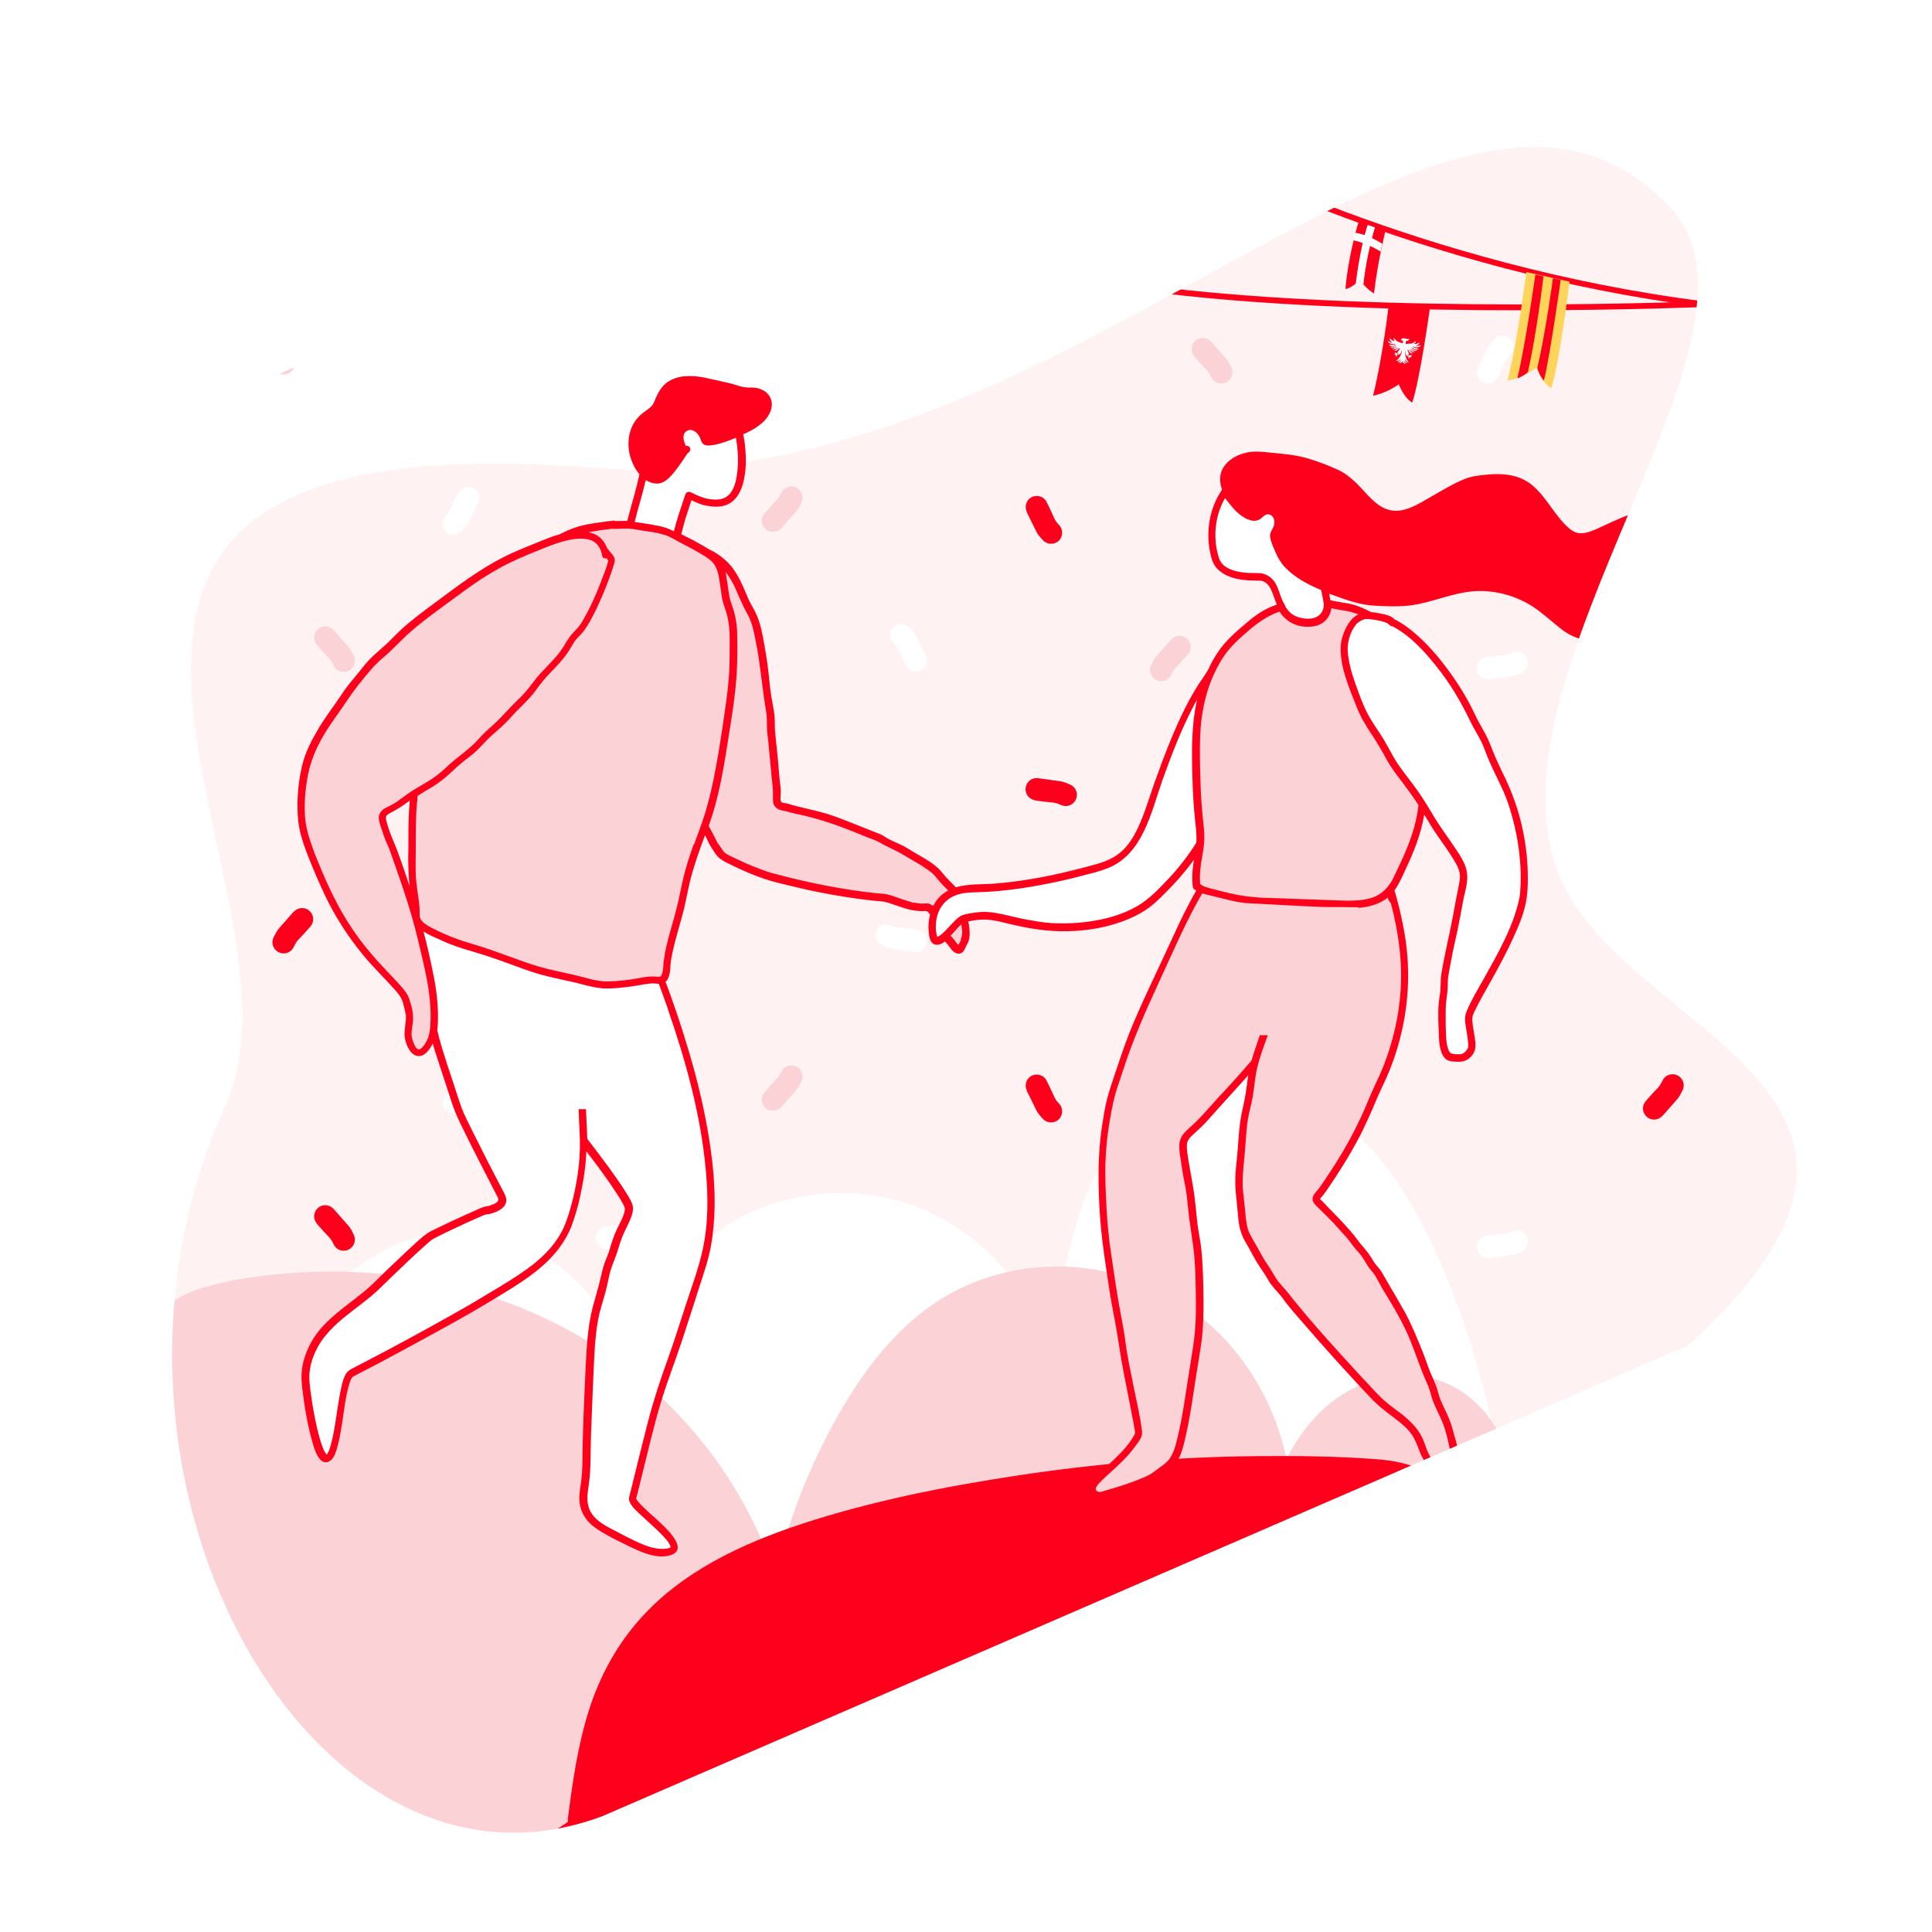 <?xml version="1.0" encoding="UTF-8"?>
<svg xmlns="http://www.w3.org/2000/svg" version="1.1" viewBox="0 0 1000 1000">
  <!-- Generator: Adobe Illustrator 29.5.1, SVG Export Plug-In . SVG Version: 2.1.0 Build 141)  -->
  <defs>
    <style>
      .st0 {
        fill: #fbd2d6;
      }

      .st1, .st2 {
        fill: #fe001b;
      }

      .st1, .st3, .st4, .st5 {
        fill-rule: evenodd;
      }

      .st3, .st6 {
        fill: #fff;
      }

      .st7 {
        stroke: #fbd2d6;
        stroke-miterlimit: 10;
        stroke-width: 1px;
      }

      .st7, .st8, .st5 {
        fill: #fbd2d6;
      }

      .st4 {
        fill: #ff7e32;
      }

      .st9 {
        opacity: .3;
      }

      .st10 {
        fill: #ffd45a;
      }
    </style>
  </defs>
  <g id="BG">
    <rect class="st6" width="1000" height="1000"/>
  </g>
  <g id="Calque_4">
    <g class="st9">
      <path class="st8" d="M311.9,940l562.1-243.7c145.3-132.6-33.8-160.6-67-243.7-41.5-104.1,117.9-278.9,58.5-344.2-113.8-125.1-310.5,153.3-557.4,133.8-354.3-28-139.4,215.9-191.3,329.8-86.5,189.8,43.8,424.7,195.1,368Z"/>
    </g>
  </g>
  <g id="Calque_6">
    <g>
      <path class="st5" d="M152,172.3c-8.4,9.7-8,8.4-10.4,13.3-1.4,2.9-.2,6.3,2.7,7.7,2.9,1.4,6.3.2,7.7-2.7,1.9-4,1.8-2.7,8.7-10.7,2.1-2.4,1.8-6-.6-8.1-2.4-2.1-6-1.8-8.1.6h0Z"/>
      <path class="st3" d="M77.3,106.3c5.8,11.5,4.7,10.6,8.4,14.6,2.1,2.3,5.8,2.5,8.1.4,2.3-2.1,2.5-5.8.4-8.1-3-3.3-1.9-2.7-6.6-12.1-1.4-2.8-4.9-3.9-7.7-2.5-2.8,1.4-3.9,4.9-2.5,7.7h0Z"/>
      <path class="st4" d="M242.3,104.4c-11.6,1.7-10.5.9-15,2.8"/>
      <path class="st3" d="M241.5,98.7c-12.7,1.9-11.6,1.1-16.5,3.3-2.9,1.3-4.2,4.7-3,7.6,1.3,2.9,4.7,4.2,7.6,3,4.1-1.8,3.1-.9,13.6-2.4,3.1-.5,5.3-3.4,4.9-6.5-.5-3.1-3.4-5.3-6.5-4.9h0Z"/>
      <path class="st5" d="M164,333.8c6.9,8,6.8,6.7,8.7,10.7,1.4,2.9,4.8,4.1,7.7,2.7,2.9-1.4,4.1-4.8,2.7-7.7-2.3-4.9-1.9-3.5-10.4-13.3-2.1-2.4-5.7-2.7-8.1-.6-2.4,2.1-2.7,5.7-.6,8.1h0Z"/>
      <path class="st3" d="M237.2,255.1c-4.8,9.4-3.7,8.8-6.6,12.1-2.1,2.3-2,6,.4,8.1,2.3,2.1,6,2,8.1-.4,3.7-4,2.6-3.1,8.4-14.6,1.4-2.8.3-6.3-2.5-7.7-2.8-1.4-6.3-.3-7.7,2.5h0Z"/>
      <path class="st4" d="M82.4,258.4c11.6,1.7,10.5.9,15,2.8"/>
      <path class="st3" d="M81.5,264.1c10.4,1.5,9.5.6,13.6,2.4,2.9,1.3,6.3,0,7.6-3,1.3-2.9,0-6.3-3-7.6-5-2.2-3.8-1.4-16.5-3.3-3.1-.5-6.1,1.7-6.5,4.9-.5,3.1,1.7,6.1,4.9,6.5h0Z"/>
      <path class="st5" d="M404.4,273.4c8.4-9.7,8-8.4,10.4-13.3,1.4-2.9.2-6.3-2.7-7.7-2.9-1.4-6.3-.2-7.7,2.7-1.9,4-1.8,2.7-8.7,10.7-2.1,2.4-1.8,6,.6,8.1,2.4,2.1,6,1.8,8.1-.6h0Z"/>
      <path class="st3" d="M479.2,339.4c-5.8-11.5-4.7-10.6-8.4-14.6-2.1-2.3-5.8-2.5-8.1-.4-2.3,2.1-2.5,5.8-.4,8.1,3,3.3,1.9,2.7,6.6,12.1,1.4,2.8,4.9,3.9,7.7,2.5,2.8-1.4,3.9-4.9,2.5-7.7h0Z"/>
      <path class="st1" d="M314.9,347c12.7-1.9,11.6-1.1,16.5-3.3,2.9-1.3,4.2-4.7,3-7.6-1.3-2.9-4.7-4.2-7.6-3-4.1,1.8-3.1.9-13.6,2.4-3.1.5-5.3,3.4-4.9,6.5.5,3.1,3.4,5.3,6.5,4.9h0Z"/>
      <path class="st4" d="M474.1,187.3c-11.6-1.7-10.5-.9-15-2.8"/>
      <path class="st3" d="M474.9,181.6c-10.4-1.5-9.5-.6-13.6-2.4-2.9-1.3-6.3,0-7.6,3-1.3,2.9,0,6.3,3,7.6,5,2.2,3.8,1.4,16.5,3.3,3.1.5,6.1-1.7,6.5-4.9.5-3.1-1.7-6.1-4.9-6.5h0Z"/>
      <path class="st5" d="M618.2,184.5c6.9,8,6.8,6.7,8.7,10.7,1.4,2.9,4.8,4.1,7.7,2.7,2.9-1.4,4.1-4.8,2.7-7.7-2.3-4.9-1.9-3.5-10.4-13.3-2.1-2.4-5.7-2.7-8.1-.6-2.4,2.1-2.7,5.7-.6,8.1h0Z"/>
      <path class="st1" d="M207.5,784c-4.8,9.4-3.7,8.8-6.6,12.1-2.1,2.3-2,6,.4,8.1,2.3,2.1,6,2,8.1-.4,3.7-4,2.6-3.1,8.4-14.6,1.4-2.8.3-6.3-2.5-7.7-2.8-1.4-6.3-.3-7.7,2.5h0Z"/>
      <path class="st4" d="M536.5,109.1c11.6,1.7,10.5.9,15,2.8"/>
      <path class="st3" d="M535.7,114.8c10.4,1.5,9.5.6,13.6,2.4,2.9,1.3,6.3,0,7.6-3,1.3-2.9,0-6.3-3-7.6-5-2.2-3.8-1.4-16.5-3.3-3.1-.5-6.1,1.7-6.5,4.9-.5,3.1,1.7,6.1,4.9,6.5h0Z"/>
      <path class="st5" d="M606.2,331c-8.4,9.7-8,8.4-10.4,13.3-1.4,2.9-.2,6.3,2.7,7.7,2.9,1.4,6.3.2,7.7-2.7,1.9-4,1.8-2.7,8.7-10.7,2.1-2.4,1.8-6-.6-8.1-2.4-2.1-6-1.8-8.1.6h0Z"/>
      <path class="st1" d="M531.4,265c5.8,11.5,4.7,10.6,8.4,14.6,2.1,2.3,5.8,2.5,8.1.4,2.3-2.1,2.5-5.8.4-8.1-3-3.3-1.9-2.7-6.6-12.1-1.4-2.8-4.9-3.9-7.7-2.5-2.8,1.4-3.9,4.9-2.5,7.7h0Z"/>
      <path class="st4" d="M696.5,263.1c-11.6,1.7-10.5.9-15,2.8"/>
      <path class="st3" d="M695.7,257.4c-12.7,1.9-11.6,1.1-16.5,3.3-2.9,1.3-4.2,4.7-3,7.6,1.3,2.9,4.7,4.2,7.6,3,4.1-1.8,3.1-.9,13.6-2.4,3.1-.5,5.3-3.4,4.9-6.5-.5-3.1-3.4-5.3-6.5-4.9h0Z"/>
      <path class="st3" d="M860.5,278.1c8.4-9.7,8-8.4,10.4-13.3,1.4-2.9.2-6.3-2.7-7.7-2.9-1.4-6.3-.2-7.7,2.7-1.9,4-1.8,2.7-8.7,10.7-2.1,2.4-1.8,6,.6,8.1,2.4,2.1,6,1.8,8.1-.6h0Z"/>
      <path class="st4" d="M770.2,346c11.6-1.7,10.5-.9,15-2.8"/>
      <path class="st3" d="M771,351.6c12.7-1.9,11.6-1.1,16.5-3.3,2.9-1.3,4.2-4.7,3-7.6-1.3-2.9-4.7-4.2-7.6-3-4.1,1.8-3.1.9-13.6,2.4-3.1.5-5.3,3.4-4.9,6.5.5,3.1,3.4,5.3,6.5,4.9h0Z"/>
      <path class="st1" d="M418.2,745.9c-6.9-8-6.8-6.7-8.7-10.7-1.4-2.9-4.8-4.1-7.7-2.7-2.9,1.4-4.1,4.8-2.7,7.7,2.3,4.9,1.9,3.5,10.4,13.3,2.1,2.4,5.7,2.7,8.1.6,2.4-2.1,2.7-5.7.6-8.1h0Z"/>
      <path class="st3" d="M775.3,195.3c4.8-9.4,3.7-8.8,6.6-12.1,2.1-2.3,2-6-.4-8.1-2.3-2.1-6-2-8.1.4-3.7,4-2.6,3.1-8.4,14.6-1.4,2.8-.3,6.3,2.5,7.7,2.8,1.4,6.3.3,7.7-2.5h0Z"/>
      <path class="st3" d="M931,186.3c-10.4-1.5-9.5-.6-13.6-2.4-2.9-1.3-6.3,0-7.6,3-1.3,2.9,0,6.3,3,7.6,5,2.2,3.8,1.4,16.5,3.3,3.1.5,6.1-1.7,6.5-4.9s-1.7-6.1-4.9-6.5h0Z"/>
      <path class="st1" d="M152,471.9c-8.4,9.7-8,8.4-10.4,13.3-1.4,2.9-.2,6.3,2.7,7.7,2.9,1.4,6.3.2,7.7-2.7,1.9-4,1.8-2.7,8.7-10.7,2.1-2.4,1.8-6-.6-8.1-2.4-2.1-6-1.8-8.1.6h0Z"/>
      <path class="st3" d="M77.3,405.9c5.8,11.5,4.7,10.6,8.4,14.6,2.1,2.3,5.8,2.5,8.1.4,2.3-2.1,2.5-5.8.4-8.1-3-3.3-1.9-2.7-6.6-12.1-1.4-2.8-4.9-3.9-7.7-2.5-2.8,1.4-3.9,4.9-2.5,7.7h0Z"/>
      <path class="st4" d="M242.3,404c-11.6,1.7-10.5.9-15,2.8"/>
      <path class="st3" d="M241.5,398.3c-12.7,1.9-11.6,1.1-16.5,3.3-2.9,1.3-4.2,4.7-3,7.6,1.3,2.9,4.7,4.2,7.6,3,4.1-1.8,3.1-.9,13.6-2.4,3.1-.5,5.3-3.4,4.9-6.5-.5-3.1-3.4-5.3-6.5-4.9h0Z"/>
      <path class="st1" d="M164,633.4c6.9,8,6.8,6.7,8.7,10.7,1.4,2.9,4.8,4.1,7.7,2.7,2.9-1.4,4.1-4.8,2.7-7.7-2.3-4.9-1.9-3.5-10.4-13.3-2.1-2.4-5.7-2.7-8.1-.6-2.4,2.1-2.7,5.7-.6,8.1h0Z"/>
      <path class="st3" d="M237.2,554.6c-4.8,9.4-3.7,8.8-6.6,12.1-2.1,2.3-2,6,.4,8.1,2.3,2.1,6,2,8.1-.4,3.7-4,2.6-3.1,8.4-14.6,1.4-2.8.3-6.3-2.5-7.7-2.8-1.4-6.3-.3-7.7,2.5h0Z"/>
      <path class="st4" d="M82.4,558c11.6,1.7,10.5.9,15,2.8"/>
      <path class="st3" d="M81.5,563.7c10.4,1.5,9.5.6,13.6,2.4,2.9,1.3,6.3,0,7.6-3,1.3-2.9,0-6.3-3-7.6-5-2.2-3.8-1.4-16.5-3.3-3.1-.5-6.1,1.7-6.5,4.9-.5,3.1,1.7,6.1,4.9,6.5h0Z"/>
      <path class="st5" d="M404.4,573c8.4-9.7,8-8.4,10.4-13.3,1.4-2.9.2-6.3-2.7-7.7-2.9-1.4-6.3-.2-7.7,2.7-1.9,4-1.8,2.7-8.7,10.7-2.1,2.4-1.8,6,.6,8.1,2.4,2.1,6,1.8,8.1-.6h0Z"/>
      <path class="st5" d="M503.8,724.6c8.4-9.7,8-8.4,10.4-13.3,1.4-2.9.2-6.3-2.7-7.7-2.9-1.4-6.3-.2-7.7,2.7-1.9,4-1.8,2.7-8.7,10.7-2.1,2.4-1.8,6,.6,8.1,2.4,2.1,6,1.8,8.1-.6h0Z"/>
      <path class="st3" d="M479.2,639c-5.8-11.5-4.7-10.6-8.4-14.6-2.1-2.3-5.8-2.5-8.1-.4-2.3,2.1-2.5,5.8-.4,8.1,3,3.3,1.9,2.7,6.6,12.1,1.4,2.8,4.9,3.9,7.7,2.5,2.8-1.4,3.9-4.9,2.5-7.7h0Z"/>
      <path class="st3" d="M448.5,831.7c-5.8-11.5-4.7-10.6-8.4-14.6-2.1-2.3-5.8-2.5-8.1-.4-2.3,2.1-2.5,5.8-.4,8.1,3,3.3,1.9,2.7,6.6,12.1,1.4,2.8,4.9,3.9,7.7,2.5s3.9-4.9,2.5-7.7h0Z"/>
      <path class="st4" d="M314.1,640.9c11.6-1.7,10.5-.9,15-2.8"/>
      <path class="st3" d="M314.9,646.5c12.7-1.9,11.6-1.1,16.5-3.3,2.9-1.3,4.2-4.7,3-7.6-1.3-2.9-4.7-4.2-7.6-3-4.1,1.8-3.1.9-13.6,2.4-3.1.5-5.3,3.4-4.9,6.5.5,3.1,3.4,5.3,6.5,4.9h0Z"/>
      <path class="st5" d="M392.5,411.5c-6.9-8-6.8-6.7-8.7-10.7-1.4-2.9-4.8-4.1-7.7-2.7-2.9,1.4-4.1,4.8-2.7,7.7,2.3,4.9,1.9,3.5,10.4,13.3,2.1,2.4,5.7,2.7,8.1.6,2.4-2.1,2.7-5.7.6-8.1h0Z"/>
      <path class="st1" d="M319.2,490.2c4.8-9.4,3.7-8.8,6.6-12.1,2.1-2.3,2-6-.4-8.1-2.3-2.1-6-2-8.1.4-3.7,4-2.6,3.1-8.4,14.6-1.4,2.8-.3,6.3,2.5,7.7,2.8,1.4,6.3.3,7.7-2.5h0Z"/>
      <path class="st4" d="M474.1,486.9c-11.6-1.7-10.5-.9-15-2.8"/>
      <path class="st3" d="M474.9,481.2c-10.4-1.5-9.5-.6-13.6-2.4-2.9-1.3-6.3,0-7.6,3-1.3,2.9,0,6.3,3,7.6,5,2.2,3.8,1.4,16.5,3.3,3.1.5,6.1-1.7,6.5-4.9.5-3.1-1.7-6.1-4.9-6.5h0Z"/>
      <path class="st3" d="M618.2,484.1c6.9,8,6.8,6.7,8.7,10.7,1.4,2.9,4.8,4.1,7.7,2.7,2.9-1.4,4.1-4.8,2.7-7.7-2.3-4.9-1.9-3.5-10.4-13.3-2.1-2.4-5.7-2.7-8.1-.6-2.4,2.1-2.7,5.7-.6,8.1h0Z"/>
      <path class="st1" d="M691.4,405.3c-4.8,9.4-3.7,8.8-6.6,12.1-2.1,2.3-2,6,.4,8.1,2.3,2.1,6,2,8.1-.4,3.7-4,2.6-3.1,8.4-14.6,1.4-2.8.3-6.3-2.5-7.7-2.8-1.4-6.3-.3-7.7,2.5h0Z"/>
      <path class="st4" d="M536.5,408.7c11.6,1.7,10.5.9,15,2.8"/>
      <path class="st1" d="M535.7,414.3c10.4,1.5,9.5.6,13.6,2.4,2.9,1.3,6.3,0,7.6-3,1.3-2.9,0-6.3-3-7.6-5-2.2-3.8-1.4-16.5-3.3-3.1-.5-6.1,1.7-6.5,4.9-.5,3.1,1.7,6.1,4.9,6.5h0Z"/>
      <path class="st5" d="M606.2,630.5c-8.4,9.7-8,8.4-10.4,13.3-1.4,2.9-.2,6.3,2.7,7.7,2.9,1.4,6.3.2,7.7-2.7,1.9-4,1.8-2.7,8.7-10.7,2.1-2.4,1.8-6-.6-8.1-2.4-2.1-6-1.8-8.1.6h0Z"/>
      <path class="st1" d="M531.4,564.5c5.8,11.5,4.7,10.6,8.4,14.6,2.1,2.3,5.8,2.5,8.1.4,2.3-2.1,2.5-5.8.4-8.1-3-3.3-1.9-2.7-6.6-12.1-1.4-2.8-4.9-3.9-7.7-2.5-2.8,1.4-3.9,4.9-2.5,7.7h0Z"/>
      <path class="st4" d="M696.5,562.6c-11.6,1.7-10.5.9-15,2.8"/>
      <path class="st3" d="M695.7,557c-12.7,1.9-11.6,1.1-16.5,3.3-2.9,1.3-4.2,4.7-3,7.6,1.3,2.9,4.7,4.2,7.6,3,4.1-1.8,3.1-.9,13.6-2.4,3.1-.5,5.3-3.4,4.9-6.5-.5-3.1-3.4-5.3-6.5-4.9h0Z"/>
      <path class="st1" d="M860.5,577.6c8.4-9.7,8-8.4,10.4-13.3,1.4-2.9.2-6.3-2.7-7.7-2.9-1.4-6.3-.2-7.7,2.7-1.9,4-1.8,2.7-8.7,10.7-2.1,2.4-1.8,6,.6,8.1,2.4,2.1,6,1.8,8.1-.6h0Z"/>
      <path class="st3" d="M771,651.2c12.7-1.9,11.6-1.1,16.5-3.3,2.9-1.3,4.2-4.7,3-7.6-1.3-2.9-4.7-4.2-7.6-3-4.1,1.8-3.1.9-13.6,2.4-3.1.5-5.3,3.4-4.9,6.5.5,3.1,3.4,5.3,6.5,4.9h0Z"/>
      <path class="st3" d="M848.5,416.1c-6.9-8-6.8-6.7-8.7-10.7-1.4-2.9-4.8-4.1-7.7-2.7-2.9,1.4-4.1,4.8-2.7,7.7,2.3,4.9,1.9,3.5,10.4,13.3,2.1,2.4,5.7,2.7,8.1.6,2.4-2.1,2.7-5.7.6-8.1h0Z"/>
      <path class="st5" d="M775.3,494.9c4.8-9.4,3.7-8.8,6.6-12.1,2.1-2.3,2-6-.4-8.1-2.3-2.1-6-2-8.1.4-3.7,4-2.6,3.1-8.4,14.6-1.4,2.8-.3,6.3,2.5,7.7,2.8,1.4,6.3.3,7.7-2.5h0Z"/>
      <path class="st3" d="M931,485.9c-10.4-1.5-9.5-.6-13.6-2.4-2.9-1.3-6.3,0-7.6,3-1.3,2.9,0,6.3,3,7.6,5,2.2,3.8,1.4,16.5,3.3,3.1.5,6.1-1.7,6.5-4.9.5-3.1-1.7-6.1-4.9-6.5h0Z"/>
    </g>
    <g>
      <g>
        <path class="st2" d="M881.9,158.9c-148.1-18.5-260.6-78.5-261.8-79.1l1.4-2.6c1.1.6,113.2,60.3,260.7,78.8l-.4,3Z"/>
        <g>
          <path class="st2" d="M730.9,208.3c-4.2-2.3-6.9-9.4-6.9-9.4,0,0-6,4.5-13.3,5.9,5.2-21.2,8-46.3,8-46.3l21.4,1.1s-5.1,36.7-9.1,48.7Z"/>
          <path class="st6" d="M725.4,176.1c-.1,0-.2,0-.3.1,0-.6.5-1,1-1.1.7-.1,1.3.2,2,.3s1,.1,1.4,0c-.2.6-.7,1-1.3,1.1s-.5,0-.5,0c0,.5-.2,1.1,0,1.6.4,0,.8-.1,1.2-.2.4,0,.8,0,1.2,0,1-.1,2-.8,2.8-1.4,0,.5-.3,1-.7,1.2s-.3.2-.4.3c.7.1,1.5,0,2.1-.3l.9-.5c-.1.7-.6,1.2-1.3,1.5l-.8.2c.9.4,1.9,0,2.8-.3-.8,1.7-3.1,1.2-4.5.6.8.9,2.2,1.2,3.4,1.2-1,1-2.4.4-3.3-.3l-.5-.4c.4,1.1,1.7,1.6,2.8,1.7,0,0,0,0,.1,0h0c-.2,0-.3.2-.4.2-1.1.3-2.2-.4-2.9-1.3,0,0,0,.2,0,.2.4.7,1.1,1.3,1.9,1.6.2,0,.3,0,.4,0s0,0,0,0c-1.3.5-2.3-.5-3-1.4.1,1,1,1.6,1.8,2.2-1.3.2-2.1-.8-2.4-1.9-.1.2-.3.3-.5.3.5.7.9,1.6.9,2.4h-.6c0,0,0,.2,0,.2.3.2.7.2,1.1,0s.4-.3.7-.1.2.5.2.7,0,0,0,0c0-.2-.1-.3-.3-.3.1.3.1.7-.2.9,0-.3-.2-.5-.5-.5v.5c0,0-.1.2-.2.2-.2.2-.4.2-.7.2,0-.1.2-.2.2-.3.3-.4-.1-1-.6-.9-.1,0-.2.1-.3,0s0-.3,0-.4.2-.2,0-.3,0,0,0,0c0,.1-.2.3-.2.4s0,0,0,0c0,0-.2-.4-.2-.5-.2-.6-.1-1.3,0-1.9,0,0,0,0,0,0,0,0-.3.6-.3.6-.1.3,0,2,.2,2.4.2,1.2,1,2.2,1.7,3.1-1-.3-1.7-1-2.1-1.9,0,.4,0,.8.3,1.1.2.4.6.8.9,1.1h-.5c-.4-.1-.9-.8-1.1-1.1,0-.2-.1-.4-.2-.5,0,.6.2,1.1.5,1.6l.3.5c-.7-.2-1.2-.6-1.4-1.3s0-.4,0-.4c0,0,0,0,0,0-.3.8-.9,1.2-1.8,1.2l.4-.4c.4-.4.7-.8.8-1.4-.1.1-.2.3-.3.5-.2.3-.9.8-1.3.8h-.5c.7-.5,1.5-1.1,1.7-2l-.5.6c-.5.5-1.2.8-2,.7,1.1-.8,2-1.7,2.5-3s.4-1,.5-1.4,0-.4,0-.8,0-.3-.1-.4c0,.8-.3,1.7-.9,2.3,0-.2,0-.3-.2-.5s0,0,0,0h-.1c0,.3,0,.5,0,.7-.2,0-.2-.1-.4-.2-.5-.1-1,.3-.8.8s.1.2.1.3c-.3,0-.5-.1-.6-.4s0-.2,0-.2v-.5c-.2,0-.5,0-.5.4-.2-.2-.2-.5,0-.7s0-.1.1-.2c-.2,0-.3,0-.3.2,0,0,0,0,0,0,0-.3.2-.8.6-.7s.3.2.4.3c.3.2.7.3,1,.3v-.3s-.6,0-.6,0c.2-.6.6-1.2,1-1.7l.5-.5c-.2-.1-.4-.2-.4-.5-.1.1-.2.3-.3.4-.6.8-1.5,1.3-2.5.9,0,0,0,0,0,0,.2,0,.4-.1.7-.2.6-.3,1.3-.7,1.5-1.4-.9.8-2.1,1.5-3.3.7,0,0,0,0,0,0,.1,0,.3,0,.4,0,.9,0,1.7-.6,2.3-1.3l-.9.5c-.8.4-2,.4-2.6-.3.9.2,2.2.1,2.9-.6,0,0,.3-.3.3-.3-.2,0-.4.2-.6.3-1.1.4-2.6.7-3.3-.5,1.2.3,2.5.4,3.6-.3-1.5.2-3.8.2-4.2-1.7.7.6,1.6,1.1,2.6,1l-.7-.4c-.6-.4-1-1.1-.9-1.8l.7.6c.6.5,1.4.8,2.1.9-.1-.2-.3-.3-.5-.5-.2-.3-.4-.8-.3-1.2.7.7,1.5,1.6,2.4,2s.8.2,1.2.4.7.3,1.1.4c.1-.3.2-.6.3-.9-.2,0-.5-.1-.7-.2s0,0,0,0c.3,0,.7,0,.8-.4-.2,0-.3,0-.5,0Z"/>
        </g>
        <path class="st2" d="M787.3,160.6c-55.6,0-126.2-1.7-184.7-8.7l.4-3c115.2,13.7,277.4,7.1,279.1,7v3c-.7,0-40.6,1.7-94.7,1.7Z"/>
        <g>
          <path class="st10" d="M802.9,200.9c-4.7-2.6-7.7-10.5-7.7-10.5,0,0-6.7,5.1-14.9,6.6,5.8-23.7,9.7-56.2,9.7-56.2l22.4,5s-5.1,41.8-9.5,55.2Z"/>
          <path class="st2" d="M803.8,144s-3.6,27.3-8.1,46.5c0,0,1.3,4.3,3.4,6.5,3-11.5,8.7-52.1,8.7-52.1l-4.1-.9Z"/>
          <path class="st2" d="M790.8,192.6c4.5-19.2,8.1-49.6,8.1-49.6l-4.2-.9s-4.8,34.6-9.3,53.8c0,0,4-1.7,5.4-3.3Z"/>
        </g>
      </g>
      <g>
        <path class="st2" d="M696.4,149.6c3.3-.5,7.5-4.7,7.5-4.7,0,0,2.9,4.4,7.3,7,1.6-15,5.9-32.5,5.9-32.5l-13.9-4.6s-5.5,18-6.8,34.9Z"/>
        <path class="st6" d="M711.7,117.6s-4.5,14.4-6,29.7c0,0-1.5-1.7-1.8-2.3,0,0-1.1,1.3-2.2,2.1,0,0,1.9-17.5,6.2-30.7l3.8,1.3Z"/>
        <path class="st6" d="M714.7,130.3s-6.3-4.2-14.4-6l1-3.8s5.8.3,14.2,5.7l-.9,4.1Z"/>
      </g>
    </g>
    <path class="st3" d="M79.2,947.9c-12.8-5.5-25.3-11.5-37.5-18-10.4-5.5-20.6-11.7-29.9-18.9-5.1-3.9-12.5-173,0-180.8s30.3-14.1,46.9-14.3c29.4-.4,58.7,14.1,75.7,38.2,2.6-18.5,7.1-36.7,15.1-53.6,9.8-20.9,25.2-39.6,45.4-51.2,10-5.7,20.7-9.8,32.1-11.4,11.8-1.6,23.7-.3,35,3.2,22.5,7,42,23.8,53.6,44.1,5.2,9.1,9.1,18.8,11.9,28.8,3.5-14,7.6-28,14.1-40.8,11.5-22.9,30.5-40.2,54.7-48.9,22.7-8.2,47.6-8.9,70.8-2.1,23.7,7,44.2,22.7,58.9,42.3,7.4,9.8,13.4,20.7,17.9,32.2,1.7-11.7,3.8-23.3,6.2-34.9,4.4-20.9,9.9-42.3,20.7-60.9,10.9-18.7,26.8-33.8,48.2-39.2,21.6-5.5,45.2-.3,64.2,11,19.9,11.8,35.1,29.9,46.7,49.7,11.7,20.1,20.8,41.7,28.3,63.7,15.1,44.4,23,91.3,23.4,138.3.3,41.8-5.2,83.4-16.6,123.5H79.2Z"/>
    <path class="st5" d="M787.6,972.5H11.8c.4-11.7,1.7-23.4,3-35,1.6-14.3,3.5-28.7,5.7-42.9,8.8-57,22.5-113.2,40.8-167.9,4.1-12.4,7.7-25.6,14.3-36.9,3.3-5.8,7.4-11.1,12.7-15.2,5-3.8,10.9-6.3,16.8-8.1,12.3-3.7,25.3-5.6,38.1-6.9,13.1-1.3,26.3-1.7,39.5-1.2,51,2,101.9,18.8,142.4,50.2,35.1,27.2,62.6,65,76.1,107.4,5.3-22.8,13.2-45.1,23.5-66.1,13.8-28.2,31.9-56.6,58.1-74.7,24-16.6,54.2-22.7,83-18.2,28.7,4.5,54.6,19.4,73.1,41.8,13.3,16.1,22.7,35.8,27,56.4,8.1-16,19.9-29.9,36.8-37.7,12-5.6,26.1-7.6,39-4,12.2,3.4,22.4,11,29.7,21.2,15.1,21.1,18.4,48.5,21.2,73.6,3.5,31.9,4.3,64,2.6,96-1.2,22.9-3.8,45.7-7.6,68.2Z"/>
    <path class="st1" d="M286.8,947.8l7.1-4.8c0-.5,0-1,0-1.5,2.4-18.8,5.1-37.8,10.8-55.9,5.5-17.4,14.1-33.5,26.2-47.2,21.9-24.9,53.1-39.4,84-49.6,36.2-11.9,74.3-19.4,111.9-25.1,40.8-6.2,82.1-9.6,123.4-10,20.3-.2,40.8,0,61.1,1.5,9.8.7,20.1,2.3,28.3,8.1,6.4,4.6,11.3,11.1,14.2,18.4,6.3,16.1,5.5,33.8,4.4,50.8-1.4,21.1-4.4,42-7.5,62.9-2.7,17.9-4.5,36.8-13.4,53-8.7,15.7-24.4,24.3-41.4,28-8.4,1.8-17,2.6-25.6,3.2-10.5.8-21,1.3-31.6,1.7-21,.8-42.1.8-63.2.4-42.4-.8-84.7-3.6-127-6.8-42.4-3.2-84.8-6.7-127.2-10-10.4-.8-20.9-1.7-31.3-2.5-3.4-.3-6.4-2.6-7.2-6-.8-3.6,1.1-6.6,4-8.5Z"/>
  </g>
  <g id="perso">
    <path class="st8" d="M609.4,585.2c1.2-.4,2.4-.7,3.6-.8.2,0,.5,0,.7.1.2.2.3.5.3.7,0,.7.1,1.5-.2,2.1-.2.4-.5.6-.8.9-.5.4-1.1.8-1.6,1.2-.5.4-1.1.7-1.7.9-.9.2-1.9,0-2.5-.7-1.2-1.5.9-4,2.3-4.5Z"/>
    <path class="st0" d="M619.3,370.4c-.5,3.8-.8,7.7.8,11.2.5,1.2,1.6,2.5,2.9,2.2.8-.2,1.4-.9,1.9-1.6,2.8-4.3,5-8.9,6.6-13.8,1.3-4.2,2.1-8.6,3.8-12.7,1.3-3,3.1-5.7,4.5-8.7s2.4-6.2,2-9.4c-1.5,0-3,.3-4.2,1.2-1.5,1-2.5,2.6-3.8,3.8-2.1,1.8-5.6,3-6.3,6-.3-3.2-1.8.2-2.3,1.4-.9,2.2-1.8,4.4-2.5,6.7-1.5,4.5-2.6,9.2-3.3,13.9Z"/>
    <path class="st7" d="M626.7,449.7c0-.3,0-.7.3-.9.2-.1.4-.2.6-.2,1.6-.3,3.5-.3,4.8.8,1.1.9,1.5,2.3,1.8,3.7.4,1.5.7,3.3-.2,4.5-.5.7-1.3,1.1-2.1,1.3-1.2.2-2.5-.1-3.4-.9-2-1.7-1.9-5.8-1.8-8.2Z"/>
    <path class="st0" d="M649.2,503.3c4.7-2.4,10.2-3.4,15.3-1.9,6.1,1.9,10.6,7.1,14.2,12.3.8,1.2,1.6,2.4,2,3.8.4,1.7.1,3.4-.4,5.1-1.7,5.7-5.8,10.7-11.1,13.5-1,.5-2.2,1-3.3.7-1.6-.4-2.5-2.1-3.3-3.5-1.4-2.3-3.4-4.4-5.7-5.9-1.4-.9-2.9-1.7-4.6-1.8-2.4-.2-4.6.9-6.9,1.7s-4.8,1.4-6.9.4c-3.2-1.6-6.5-8.4-4.9-11.8s2.4-1.8,3.7-2.7c1.9-1.3,3.3-3.5,5.1-5.1s4.4-3.6,6.9-5Z"/>
    <path class="st8" d="M657,640.8c0-.6,0-1.3.4-1.8.3-.3.7-.5,1.1-.6,1.4-.3,3,.2,4,1.3s1.6,2.5,1.6,4c0,.4,0,.8-.2,1.2-.2.5-.6.9-1,1.2-1.2.8-2.7,1-4.1,1.2-2.8.4-1.8-4.8-1.8-6.5Z"/>
    <path class="st8" d="M596.3,573.2c.9-1.3,2.6-1.7,4.2-1.9.5,0,1-.1,1.4.1.6.3.8,1,.9,1.7,1.6,7.4,1.3,15,.9,22.5,0,.9-.1,2-.8,2.6-.5.5-1.2.6-1.9.7-2.8.5-5.4.4-6.7-2.5s-1.2-5.4-.4-7.9,1.4-3.7,1.5-6-.8-7,.8-9.3Z"/>
    <path class="st8" d="M177.8,455.2c-.9-2.5-1.8-5.1-2.6-7.7-.1-.4-.3-.9-.2-1.3.1-.5.6-.9,1-1.2,2.1-1.4,4.6-2.1,7.2-2.1.8,0,1.6,0,2.3.4,1.3.6,2,2.1,2.3,3.5.5,2,.4,4,.4,6,0,2.2,0,4.4-.1,6.6,0,.7,0,1.5-.6,1.9-.3.3-.7.4-1,.5-2.2.7-4.1.9-5.6-1s-2.4-3.5-3.1-5.6Z"/>
    <path class="st8" d="M180.9,424.5c0-1.1.1-2.4,1-3.1.7-.6,1.6-.7,2.5-.7,1.2,0,2.3,0,3.4.6s2,1.4,2.3,2.5c.2.7.1,1.4,0,2.1-.6,2.6-2.7,4.7-5.2,5.4s-2.1.1-2.8-1.6-1-3.4-1.1-5.1Z"/>
    <path class="st8" d="M173.6,380.5c1.7-1.2,3.8-1.6,5.9-1.4.9,0,1.8.3,2.5.8.9.7,1.2,1.9,1.4,3,.4,3.1-.3,6.3-2.1,8.8s-4.5,4.4-7.5,5c-.9.2-2,.3-2.8-.1-1.8-.8-2.1-3.4-1.3-5.2s2.3-3.2,3.5-4.8c-1.3-.9-2-1.1-1.7-2.8s1.1-2.6,2.2-3.4Z"/>
    <path class="st8" d="M200.4,350.1c3.5-2.8,8.1-4.3,12.6-4.1.2,0,.4,0,.5.1.2.1.2.4.2.6,0,1.6-1,3-2.2,4-1.5,1.4-3.2,2.6-4.9,3.9-2.6,1.9-5.3,3.8-8.2,5.1-1,.4-2.3.8-3.1,0-1.9-1.8,1.3-3.2,2-4.3s.3-1.7.7-2.5c.5-1.1,1.4-2,2.4-2.8Z"/>
    <path class="st6" d="M333.6,244l-7.5,27.6s10.1,1.8,11.7,2,11.5,5,12.4,3.6,6.9-20.6,6.9-20.6l8.2,3.3h10c0-.1,6.7-7.1,6.7-7.1l2.4-15.8-2.9-16.5-27.9-11.5-15.3,18.8-4.8,16.2Z"/>
    <path class="st6" d="M217.2,479l15.5,8.5,18.5,5.4,37.5,12.6,23.8,4.7,24.5-3.5,5.7,1.4,15,48,9.8,47.5v27.5l-4.8,27.6-15.7,46.3-19.3,69.6,1.9,5.2,14.8,13.6,4.5,6.6-.5,2.1-5,1.6-9.7-.9-19-9.2-9.7-7.9-3.5-7.9,2.6-15.7,3.1-75.3s5.5-26.6,6-27.5,12.8-32.8,12.8-33.3-11.6-18.8-11.6-18.8l-12.3-14.8-1.6,19.2-6,22.1-7.9,13.6-9.5,9.7-52.7,31.8-42,22.1-3.5,4.5-3.8,22.6-2.1,11.6-4.4,6.4-4.2-5.7s-7.1-31.4-7.1-32.8,2.5-16.6,2.5-16.6l10.8-14.8,51.5-45.6,28.3-13.3,7.6-3.1,1.4-3.5-22.6-46.4-13.1-39.9,1-12.4-2.2-16.1-5.5-26.4Z"/>
    <path class="st8" d="M214.1,410.9l-1,50.6,4.1,17.4,15.5,8.5,55.9,18,23.8,4.7,24.5-3.5s3.8,1.3,5.7,1.4c1.9,0,2.1-5.5,2.1-5.5l11.6-50.2,11.2-34.9,11.1-58.7v-38.5l-3.5-13.1-2.6-16.7-24-13.5s-10.2-2.8-10.7-3.2-11.7-2-11.7-2c0,0-14.7.7-15.4.7s-14.4,3.6-14.4,3.6l11.7,2,8.4,9.9-.9,9-3.8,11.7-11.1,19.6-19.8,24.3-17.1,18.4-27.7,23.7-7.8,9.5-14.1,6.9Z"/>
    <path class="st8" d="M274.1,284.4l22.3-8.5,11.7,2,8.4,9.9-.9,9-3.8,11.7-11.1,19.6-19.8,24.3-17.1,18.4-27.7,23.7-7.8,9.5-14.1,6.9-15.7,10.8,1.3,9.4,13.4,30.4,7.1,31.6,4.8,28.4-1,12.4-3.2,8.2-3.5,2.6-4.7-3.3s-1.3-7.1-1-8.3c.2-1.2-1.3-17.5-1.3-17.5l-10.4-10.9-21.4-25.7-20.8-45.1-2.3-17.6,4.8-26,27.5-42.7,36.7-33.2,26.8-18.3,23-11.6Z"/>
    <path class="st8" d="M389.3,318l-11.6-22.7-5.1-5.1,2.6,16.7,3.5,13.1v38.5l-11.1,58.7-3.4,10.7,8.6,13.8,21.2,10.4,35.7,8.8s28.5,3.2,29.2,3.4,15.8,4.9,15.8,4.9l6.3.7,11.1,17.3,4.9,4.6,3.1-7-1.9-17-7.5-10.4-12.5-11.1-24.1-12.9-30.2-10.6-23.3-7.6v-19.3c-.1,0-5.2-41.8-5.2-41.8l-3.7-27.5-2.6-8.7Z"/>
    <path class="st6" d="M634.1,255.3l-5.7,9.3-1.6,12.8s1.3,12.3,2.3,12.9,5.3,5.9,5.8,5.9,10.5,2.2,10.5,2.2l9.5.9s4.7,5.7,5.4,6,3.6,10.2,3.6,10.2c0,0,6.2,5.7,6.7,5.7s7.6,1,8.3.9,6.3-2.6,6.3-2.6l2.3-5.9s-1.8-9.8-2.3-10.5-16.2-8.8-16.2-8.8l-8.8-15.2,2.8-12.8-7.9-4.5-6.4,4.7s-8.1-5-8.6-5.4-3.6-5.9-3.6-5.9h-2.4Z"/>
    <path class="st6" d="M490.7,462.7l-5.7,6.1-3.1,8.7s2,9.4,2.3,9.3,7.4-5,7.4-5l8-6.8,14-1,13,3.2,19.1,2.7,15.7-.5,14.8-3.6,14.6-5.7,15-12.9,15.7-20.2-2.6-33.3.2-30.6,2.4-17-7.5,11.2-8.6,21.9-8.1,22.3-9.3,21.7-7.3,10.2-9.8,5.3-42,8.9-29.4,2.8-8.9,2.5Z"/>
    <path class="st6" d="M706.8,318.1l12.4,2.4,16.1,12.4,19.6,24.2,14.7,28.3,13.8,31.8,5.8,29.9v15.7l-3.7,14.3-25.3,49.3,2.3,16.1-4.9,5.8-8.2-1.6s-2.6-8.1-2.6-8.2.8-18.9.8-18.9l1.4-20.6,5.8-22.6,4.1-25.5-4.1-6.7-14.7-22-29.9-47.1-12.4-25-1.3-20.3,5.8-9.8,4.4-1.6Z"/>
    <path class="st8" d="M622.3,461l21.8,5.2,59.3,2,16.7-5.5,4,11.3,3.5,31.2-4.3,31.9-22.3,53.1-19.1,29.6,7,9.1,24.9,29.1,17,31,11.5,29.9,7.7,19.6,5.5,24.9-1,13.4-4.3-.9-10.4-17.5s-8.2-18-8.3-18.3-15.2-12.2-15.2-12.2l-40.4-44.7-18-20.8-13.9-24.3-2.5-30.2,2.8-28.7,3.6-25.1-4.5,2.6-29.4,31.5-1.8,5.5,8.4,57.7.5,37.5-10.2,61.6-5.4,7.9-12.7,8.4-23.6,7.8-3.9-3.2,3.2-5.5,17.2-15.1,4.4-6.6-1.3-14.4-12.4-65.4-5.8-45.8.6-25.2,5.3-30,16.9-43.3,29-59.2Z"/>
    <path class="st8" d="M623.9,353.5c.9-.9,7.6-14.7,7.6-14.7l14.7-15,14.8-8.4,2.4,1.3,4.5,4.5,5.2,2,8.4-.2,4.8-3.2,2.5-6.3,15.9,3.7-4.3,3.5-4.9,6.8v11s1.2,13.3,1.2,13.3l9.1,21.9,10,14,19.5,29.9-2.1,9.8-10.9,28.8-5.9,6.8-12.9,4.5-59.3-2.4-24.6-6.3v-13.9l3.3-6.6-.7-7.6-2-27.2.5-30.5,2.9-19.2Z"/>
    <path class="st2" d="M858.4,265.8c-4.5-2.9-10.9-.8-15.5.8-5.6,2-10.9,4.7-16.3,7.1-2.7,1.2-5.6,2.4-8.6,2.3-2.3,0-4.3-1.2-5.9-2.6-7.5-6.5-11.6-16.2-19.2-22.4-8.4-6.8-19.2-6.1-29.3-4.6-3.8.6-7.3,2.2-10.7,3.9-4.1,2.1-8,4.4-12,6.7-6.3,3.6-14.1,8.9-21.7,7-7.2-1.8-11.9-8.8-16.9-13.7-2.9-2.8-6-5.4-9.7-7.1-5.2-2.4-10.8-4.5-16.3-6.1-6-1.7-12.3-2.2-18.5-2.8-4-.4-7.9-.9-11.8-.2-6,1.1-12.5,4.8-14.1,11-.7,2.8-.3,5.7.6,8.4-6.4,9.4-8.5,21.4-6.1,32.6.6,3,1.4,5.9,3.6,8.2,2,2.1,4.6,3.6,7.3,4.5,2.9,1,5.9,1.4,9,1.6,1.4,0,2.7.1,4.1.1,1.4,0,2.6,0,3.9.6,2.4,1.2,3.6,3.9,4.5,6.3.7,1.8,1.3,3.7,2.1,5.5-3.1,1.1-6.1,2.5-8.9,4.3-3.3,2.1-6.4,4.8-9.4,7.4-3.2,2.7-6.2,5.5-8.9,8.6-3.5,4.1-6.3,8.9-8.6,13.9-.8,1.1-1.5,2.3-2.3,3.5-7.1,10.1-12.3,21.4-17,32.8-2.9,7.1-5.6,14.3-8.2,21.6-2.4,6.8-4.4,13.7-7.2,20.3-3,7.1-6.7,13.9-13.4,18-3.1,1.9-5.8,2.9-9.2,3.9-4.6,1.3-9.2,2.5-13.8,3.6-12.6,3.1-25.5,5.4-38.5,6.5-6.7.6-14.3,0-20.8,2-2.1-2.4-4.6-4.5-6.6-7.1-3.3-4.4-8.5-7.3-13.2-10-2.5-1.4-4.8-3-7.3-4.3-2.5-1.3-5.1-2.3-7.6-3.6-1.2-.6-2.3-1.5-3.5-2.1-1.2-.6-2.6-1.1-3.9-1.6-2.8-1.1-5.5-2.2-8.3-3.3-5.4-2.1-10.8-4.4-16.4-6.1-5.6-1.7-11.4-2.8-17.1-4.3-1.2-.3-2.4-.8-3.7-1.1-1.1-.2-2.7,0-3-1.3-.3-1.2,0-2.8,0-4.1,0-1.5,0-3-.3-4.5-.7-6-1-12.1-1.7-18.2-.3-3-.7-5.9-.9-8.9-.3-3,0-6-.4-9-.3-2.9-1-5.8-1.5-8.8-.5-3-.8-5.9-1.1-8.9-.6-6-1.4-12-2.5-17.9-1-5.6-2-11.7-4.5-16.8-1.2-2.5-2.6-4.8-3.8-7.3-1.1-2.6-2.2-5.2-3.4-7.8-2.2-4.8-4.9-9.2-8.9-12.7-2.5-2.1-5.2-4-8.2-5.3-1.1-.7-2.2-1.4-3.3-2-3.1-1.8-6.3-3.5-9.6-5.1-.5-.2-.9-.5-1.4-.7.7-2.6,1.3-5.2,2.1-7.8,1.1-3.3,2.1-6.6,3.2-9.8,2.4,1.2,4.9,2.3,7.5,2.8,3.6.6,7.3,1,10.7-.4,4.7-1.9,7.2-6.4,8.5-11.1,1.7-6.3,1.7-13.1,1-19.6-.2-2-.5-3.9-.9-5.8,5.6-2.5,11.4-5.8,13.9-11.4,1.3-3,1.3-6.2-.7-8.9-2.2-2.9-6-4.1-9.6-3.9-4.1.2-7.8-1.7-11.7-2.5-3.9-.8-7.8-1.8-11.7-2.6-6.4-1.3-14-1.6-19.6,2.4-2.9,2.1-4.6,5.2-6,8.4-.6,1.5-1.1,3-2.3,4.2-1.3,1.2-2.9,2.2-4.3,3.3-5.9,4.6-8.1,11.7-7.2,19,.5,4.1,2.4,9.1,5.5,12.7-.8,3.6-1.7,7.2-2.7,10.8-1.2,4.4-2.5,8.8-3.6,13.3,0,0,0,0,0,0-2.1,0-4.1.1-6.2.1-.4-.2-.8-.3-1.2-.2-.4,0-.7.1-1.1.2-.2,0-.4,0-.6,0-5.3.7-10.6,1.3-15.8,2.7-3.6,1-6.9,2.5-10.2,4.2-3,.8-5.9,1.9-8.8,3.1-6.8,2.8-13.8,5.4-20.4,8.8-12.8,6.5-24.2,15.3-35.7,23.8-5.9,4.4-11.8,8.7-17.2,13.7-2.8,2.6-5.3,5.4-8.1,7.9-2.7,2.5-5.6,4.8-8.2,7.5-2.5,2.6-4.6,5.6-7,8.4-2.3,2.8-4.6,5.5-6.6,8.5-4.1,6.2-8.7,12.1-12.5,18.4-3.7,6.2-7.2,12.8-8.8,19.9-1.6,6.9-2.4,14-2.3,21.1,0,4.9.4,9.5,1.7,14.3,1.1,4.2,2.6,8.2,4.2,12.2,2.5,6.4,5.3,12.8,8.2,19,5.3,11.2,12.1,21.7,20,31.3,5.1,6.2,10.9,11.7,16.2,17.7,1.7,1.9,3.3,3.8,4.1,6.3.7,2.3,1.2,4.6,1.7,7,0,.4,0,1.4,0,2.1-.1,1.2-.3,2.4-.4,3.5-.2,2-.5,3.9-.2,5.9.4,2.2,1.1,4.4,2.3,6.3,1.2,1.9,3,3.5,5.3,3.3,2.5-.2,4.3-2.3,5.6-4.2.5-.7.9-1.5,1.3-2.3.4,1.3.7,2.6,1.1,3.8,1.9,6.1,4,12.2,6,18.3,1.4,4.2,2.6,8.6,4.3,12.8,1.8,4.5,4.1,8.9,6.2,13.3,5.2,10.5,10.6,20.8,15.9,31.2.4.8.7,1.4.2,2.2-.8,1.2-2.8,1.8-4.1,2.3-1.3.5-2.6.4-3.8.9-.7.3-1.4.6-2.1.9-5,2.2-9.9,4.4-14.8,6.7-2.5,1.2-5,2.4-7.5,3.6-1.4.7-2.8,1.3-4.1,2.2-4.3,3-8.1,6.9-11.9,10.4-3.3,3.1-6.5,6.2-9.8,9.3-3.4,3.3-6.7,6.8-10.3,9.8-6.6,5.5-13.7,10.3-19.9,16.3-6.5,6.2-11.3,14.3-12.9,23.3-.7,4-.5,7.7,0,11.7,1.1,9,2.6,18.2,5.1,27,.9,3.1,1.9,6.9,4.2,9.4,2.2,2.4,5.1,1.4,6.7-1.1,1.1-1.8,1.7-3.8,2.2-5.8,1-3.6,1.6-7.2,2.2-10.9,1.2-7.2,1.8-14.8,4-21.7.3-1,.7-2.1,1.3-2.9.1-.2.4-.5.4-.5.4-.3,1.6-.8,2.3-1.2,4-2.1,8.1-4.2,12.1-6.3,8-4.3,16-8.6,24-13,11-6,22-12,32.7-18.5,10.8-6.6,22.2-13,31-22.1,5.3-5.5,9.5-11.8,11.9-19.1,1.4-4.2,2.7-8.4,3.6-12.8,1.7-7.7,3-15.8,3.3-23.7,5.3,6.9,10.5,13.9,15.3,21.2,1.3,1.9,2.5,3.9,3.6,5.9.4.8.6,1.1.8,1.7,0,.2.1.4.2.6,0,0,0,0,0,0,0,0,0,0,0,0,0,.4,0,.7,0,1.1-.6,3.5-2.6,6.7-4.1,9.9-1.6,3.4-2.8,6.9-3.8,10.6-.7,2.4-1.8,4.6-2.6,7-.9,2.5-1.5,5.2-2.1,7.8-1.1,4.9-2.6,9.7-3.9,14.5-2.8,10.5-3.2,21.2-3.8,31.9-.6,13-1.2,26-1.5,38.9-.2,7,.1,14.3-1,21.3-.6,3.8-1.1,7.4-.3,11.2.7,3.2,2.3,6.1,4.6,8.5,2.2,2.3,5,4.1,7.8,5.7,4.2,2.4,8.6,4.6,13,6.7,6.2,3,14.4,6.8,21.5,4.5,9.8-3.2-3.3-14.7-6.6-17.8-3.3-3.1-6.9-6-9.9-9.4-.6-.7-.7-.8-1.2-1.5,0,0-.3-.5-.3-.5,0,0,0,0,0,0,0,0,0,0,0,0h0s0,0,0,0c0,.3,0,.2,0,0,0,0,0,0,0,0,0,0,0,0,0,0,0,0,0,0,0,0,0,0,0,0,0,0,0,0,0,0,0,0,0,0,0,0,0,0,.1-.4.3-1,.3-.9.2-.7.3-1.3.5-2,.3-1,.5-2.1.8-3.1.6-2.5,1.2-4.9,1.8-7.4,3-12.1,5.8-24.2,9.4-36.2,3.2-10.7,7.3-21,10.8-31.6,3.6-10.9,7.1-21.9,10.6-32.8,1.2-3.8,2.5-7.6,3.4-11.4,1.7-6.7,2.5-13.7,2.9-20.6.8-15.1-.9-30.3-3.5-45.2-2.6-14.8-6.3-29.4-10.7-43.8-3.3-11-7-21.8-11-32.5.6-.6,1.2-1.4,1.5-2.3.8-1.9.9-4,1-6,.2-2.7.7-5.3,1.3-7.9,1.3-5.9,3.1-11.7,4.7-17.6,1.7-6,2.7-12.1,4.1-18.1,2-8.2,4.9-16.1,7.8-24,1.2,2.1,2,4.5,3.4,6.5,1.4,2.1,2.7,4.5,4.9,6,2.1,1.5,4.7,2.5,7,3.7,5.1,2.5,10.4,4.7,15.8,6.5,6.1,2,12.4,3.3,18.6,4.8,5.5,1.3,11.1,2.4,16.7,3.4,7.6,1.3,15.3,2.5,23,3.2.7,0,1.4.1,2.1.2.9,0,.5,0,1.2.1,1.5.3,2.9.8,4.4,1.3,3,1,6.1,2.2,9.2,2.9,2,.4,4.2.7,6.3.7,1,0,2-.3,2.8.4.4.4.8.9,1.1,1.4-.8,2.9-1,6-.7,9,.2,1.7.4,4.1,1.7,5.5,2,2.1,4.7.9,6.7-.6.6.6,1.2,1.2,1.7,1.9.6.8,1.2,1.7,1.8,2.4,1.3,1.5,3.4,2.8,5.3,1.5.8-.5,1.2-1.3,1.6-2.2.5-1.1,1.1-2.1,1.6-3.2,1-2.4.9-5.2.6-7.7-.1-1-.3-2-.6-3,.4,0,.8-.2,1.3-.3,1.8-.4,3.6-.6,5.4-.7,3.6-.2,7,.4,10.5,1.2,9.8,2.5,20.1,4.6,30.2,4.8,10.7.2,21.6-1.2,31.7-4.8,5.3-1.9,10.4-4.3,14.9-7.7,2.8-2.1,5.2-4.5,7.6-6.9,5.3-5.2,10.2-10.7,14.6-16.7.2-.3.4-.6.7-.9-.1.7-.2,1.4-.3,2-.6,4-.8,8-.3,12,.1,1,.9,1.6,1.7,1.8,0,0,0,0,.1.1-1.2,2-2.3,4.1-3.4,6.2-4,7.4-7.4,15-10.9,22.6-6.8,14.8-14.1,29.5-20.2,44.6-3,7.6-5.5,15.3-8.1,23-1.3,3.9-2.6,7.7-3.6,11.6-1,4-1.7,8.1-2.3,12.1-2.7,16.4-2.4,32.8-1.3,49.2.6,8.3,1.7,16.5,2.9,24.7,1.3,8.4,2.4,16.9,4.1,25.2,2,9.9,3.2,19.9,5.1,29.8,1.7,9,3.6,18,5.3,27.1.2,1.4.5,2.8.7,4.1,0,0,0,0,0,0,0,0,0,0,0,.1,0,.2,0,.4,0,.6,0,0,0,.1,0,.2,0,0-.2.4-.2.4-2.4,4.5-5.8,8.3-9.5,11.9-4,4-8.8,7.5-12.3,11.9-2.3,3-2.8,7.3,1.1,9.4,2.3,1.2,4.9.4,7.2-.3,1.8-.5,3.6-1.1,5.4-1.7,4.9-1.6,9.9-3.2,14.6-5.3,3.4-1.5,6.2-3.6,9.2-5.7,2.4-1.7,4.6-3.5,6.2-6,2.4-3.8,3.4-8.4,4.4-12.7,1.8-7.9,3.1-15.9,4.3-23.9,1.2-8.3,2.7-16.6,3.9-24.9,1.1-8.2,1.2-16.2,1.1-24.4-.1-8.4-.3-16.7-1.2-25-.5-4.1-1.4-8.1-1.9-12.2-.5-4.1-.8-8.2-1.3-12.3-.9-8.1-2.8-16.1-3.9-24.2-.2-1.8-.5-3.8-.1-5.5.4-1.8,1.8-3.1,3.1-4.3,2.8-2.6,5.6-5.1,8.1-8,6.7-7.6,13.7-15.1,20.4-22.7-.3,1.9-.5,3.8-.8,5.7-.5,4.1-1.3,8.1-2.2,12.1-1.8,7.7-2,15.6-2.7,23.5-.4,4-.9,8-1,12-.1,4,.2,7.9.7,11.9.4,3.7.6,7.4,1.1,11,.5,3.8,1.7,7.3,3.7,10.6,1.9,3.2,3.6,6.6,5.5,9.8,1.9,3.2,4.2,6.1,6,9.4,1.8,3.2,4.3,5.5,6.6,8.3,1,1.2,1.8,2.4,2.7,3.6,2.2,2.8,4.5,5.5,6.9,8.2,6.3,7.3,12.7,14.6,19.2,21.8,4.8,5.3,9.6,10.5,14.4,15.7,2.7,2.8,5.3,5.7,8.3,8.2,2.4,2,4.9,3.9,7.4,5.8,2.5,1.9,4.9,3.8,7,6.1,2.3,2.6,3.8,5.5,5,8.7.6,1.7,1.2,3.3,2,4.9.8,1.6,1.8,3.1,2.4,4.7,1.3,3.2,3.1,6.1,4.4,9.3,1,2.4,2.4,4.4,4.1,6.3,1.5,1.6,3.2,3.3,5.2,4,6.5,2.2,5.6-9,5.4-12.4-.2-3.9-1.2-7.6-2-11.4-.4-1.9-.7-3.8-1.1-5.6-.5-2.1-1.1-4.2-1.7-6.2-.9-3.6-1.9-6.9-3.5-10.3-1.5-3.3-3.2-6.5-4.3-9.9-.5-1.7-.9-3.4-1.5-5-.7-1.8-1.5-3.6-2.3-5.4-1.6-3.5-2.7-7.2-4.1-10.8-2.9-7.3-5.8-14.5-9.5-21.5-3.7-6.7-7.7-13.2-11.5-19.9-.8-1.5-1.8-2.9-3-4.2-1.3-1.5-2.3-3.1-3.3-4.8-2-3.3-4.8-5.9-7.1-9.1-2.1-3-4.6-5.6-7-8.3-2.6-2.9-5.4-5.6-8.1-8.4-1.3-1.3-2.6-2.9-4-4.1,0,0-.1-.2-.2-.3,0,0,0,0,0,0,.2,0,.6-.8.8-.9.4-.4.7-.8,1.1-1.3,2.3-3,4.3-6.3,6.4-9.4,3.8-5.8,7.4-11.7,10.7-17.8,4-7.3,7.5-15.4,10.6-22.8,2.2-5.1,4.8-10,6.8-15.2,2.7-6.8,4.8-13.8,6.3-20.9,3.8-17.5,3.9-35.3.4-52.8-1.2-6.2-2.7-12.4-4.5-18.5,0,0,0,0,0-.1,2.5-3.4,4.1-7.4,5.9-11.2,3.1-6.5,5.8-13.1,7.7-20,.7-2.6,1.3-5.3,1.8-8,2.1,3.5,4.1,7,6.4,10.3,3.1,4.5,6.3,8.8,9.1,13.5,1.2,2,2.4,4.1,2.8,6.5.4,2.1,0,4.2-.4,6.2-1,5.1-2,10.1-2.9,15.2-1.8,10-4.3,19.8-6,29.8-.5,2.7-.5,5.3-.6,8.1,0,2.7-.7,5.4-.9,8.1-.5,4.9-.2,10,0,14.9.1,3.6.2,7.4,1.5,10.8.6,1.4,1.4,2.8,2.8,3.6,1.3.8,2.7.8,4.2.9,3.7.4,6.7-.4,9-3.6,2-2.8,1.6-5.8,1.1-9-.4-3.1-1.2-6.3-1.3-9.5,0-1.4.7-2.9,1.4-4.3,2.7-5.6,5.9-11,8.9-16.4,3.9-7,7.7-14.1,11-21.4,3-6.5,5.9-13.4,6.9-20.6.5-3.4.6-6.9.6-10.3,0-8.3-.9-16.6-2.6-24.7-1.9-9.3-5-18.1-9-26.7-1.8-3.7-3.6-7.4-5.2-11.1-1.7-3.9-3-7.9-5-11.7-1.3-2.4-2.6-4.7-3.9-7-1.2-2.3-2.3-4.8-3.5-7.1-2.4-4.7-5.1-9.3-8.1-13.7-5.8-8.6-12.5-17-20.3-23.9-3.5-3.1-7.3-5.9-11.5-8-1.6-1.9-5-2.5-7.1-2.9-1.6-.4-3.3-.6-5-.8-2.8-1.5-5.7-2.8-8.7-3.7-2.1-.6-4.3-1-6.4-1.3-2-.3-3.9-.7-5.9-1.1-.2-1.1-.4-2.3-.6-3.4,2.1.8,4.3,1.5,6.4,2.3,5.7,2,11.2,3.6,17.3,3.9,6,.3,12.1.6,18-.1,11.4-1.4,21.9-6.6,33.4-7.4,10.6-.7,21.5,2.3,30.3,8,5,3.3,9.4,7.4,14.1,11.1,2.1,1.7,4.2,3.1,6.7,4.2,2.4,1.1,4.9,1.8,7.5,2.5,2.9.8,5.8,1.3,8.8,1.9,2.8.5,5.4.9,8.2.7,2.7-.2,5.4-.4,7.9-1.4,2.6-1,5.3-1.7,7.8-2.8,4.2-1.8,5.1-6.3,5.5-10.4.5-5.5.3-11,.7-16.5.3-6,.7-12.1,1.3-18.1.3-3.4.8-6.8.6-10.2-.2-3.4-1.1-7.2-4.2-9.1ZM659.2,300.5c-.6-.7-1.2-1.3-2-1.9,0,0-.2-.1-.3-.2-1.3-.9-2.9-1.6-4.5-1.7-2.7-.2-5.4,0-8.1-.3-4.9-.5-11.6-2.1-13.3-7.4-1.9-5.7-2.4-12-1.5-17.9.7-4.7,2.2-9.2,4.6-13.3,3.1,4,5.9,7.9,10.3,10.3.4.2.8.5,1.3.7,0,0,.1,0,.2,0,2.3,1,4.6,1.2,6.7-.4,1.5-1.2,2.9-2.9,5-1.9,2,1,2.4,3.8,1.7,5.7-.8,2.3-2.4,3.6-1.8,6.2.5,2.7,1.9,5.6,3,8.1,1.2,2.6,2.6,5,4.5,7,5.2,5.5,11.9,9,18.8,11.9.5,2.2,1,4.5,1.3,6.7.5,3.3-1.3,6.5-4.5,7.6-2.8,1-6.6.5-9.3-.5-2.7-1-4.6-2.9-6-5.3,0-.3-.1-.6-.3-.8-2.6-4-2.9-9.1-6-12.9ZM334.3,248.8c0,0,0-.2,0-.3,1.6,1,3.4,1.7,5.3,1.8,4.1.2,7.1-3.1,9.5-6.1,1.3-1.6,2.5-3.3,3.7-5,.6-.9,1.3-1.9,1.9-2.8.2-.3.4-.6.6-.9.2-.3.4-.6.6-.9,0,0,0,0,0-.1,1.6-.5,2.1-3.2,0-3.7-.3,0-.6,0-.9,0-1.2-2.5-2.2-6,.4-7.7,2.7-1.7,5.5.7,6.7,3,.7,1.3.8,3,2.1,3.9,1.4.9,3.6.6,5.2.3,3.9-.7,7.7-2.1,11.4-3.7,0,0,0,0,.1,0,1.1,6.2,1.5,12.5.6,18.7-.6,4.4-1.9,9.9-6.1,12.2-2.6,1.4-5.8,1.2-8.5.8-3.4-.6-6.3-2-9.4-3.5-1.1-.6-2.4,0-2.8,1.2-1.2,3.6-2.4,7.2-3.6,10.9-.9,2.7-1.6,5.4-2.3,8.1-1.3-.7-2.7-1.3-4.1-1.8-5.1-1.6-10.6-2.1-15.9-3,0,0-.2,0-.3,0,1.7-7.1,4-14.1,5.6-21.2ZM222.8,529.5c-.1,2.7-.4,5.6-1.4,8.1-.8,1.8-2,4-3.6,5.2-1.6,1.2-2.8-.8-3.4-2.2-.7-1.5-1.4-3.7-1.4-5.1,0-2.1.4-4.3.7-6.4.5-4.1-.6-8.3-1.9-12.1-.9-2.6-2.7-4.8-4.5-6.8-2.1-2.5-4.5-4.8-6.7-7.2-6.6-6.9-12.8-14.1-18.2-22.1-7.5-11.1-13.1-23.2-18.1-35.6-1.7-4.1-3.2-8.3-4.5-12.5-.4-1.5-.8-2.9-1.1-4.4-.2-1.2-.5-2.5-.6-3.3-.9-7.9-.2-16.2,1.3-24,1.4-7.1,4.1-13.5,7.7-19.8,3.7-6.4,8.1-12.1,12.2-18.2,3.9-5.9,8.3-11.4,12.9-16.7,2.3-2.7,5-5.1,7.7-7.4,2.7-2.4,5.2-4.9,7.8-7.5,5.1-5.1,10.8-9.6,16.6-13.9,5.7-4.2,11.3-8.4,17-12.5,5.6-4,11.4-7.9,17.5-11.2,6.4-3.5,13-6.3,19.8-9,4.6-1.9,9.3-3.8,14.1-5,3.9-1,8.2-1.6,12.2-.6,4.1,1.1,6.1,4.3,6.8,8.4.2,1.2,1.3,1.5,2.2,1.2.2.2.3.4.5.6.6.7.5.6.2,1.6-.9,3.3-2.2,6.6-3.5,9.9-2.6,6.9-5.7,13.7-9.4,20.1-.8,1.4-1.6,2.7-2.7,3.9-1.2,1.3-2.4,2.5-3.5,3.8-2.1,2.7-3.6,5.8-5.6,8.5-4.1,5.5-9.5,9.9-13.6,15.4-2.1,2.7-4.1,5.4-6.5,7.8-2.4,2.4-4.9,4.8-7.2,7.3-2.3,2.5-4.6,4.9-7.1,7.2-2.6,2.3-5.2,4.6-7.5,7.2-4.5,5.2-10.3,8.9-15.4,13.5-2.5,2.3-5,4.6-7.8,6.6-3.1,2.2-6.4,4-9.6,5.9-2.9,1.7-5.6,3.7-8.3,5.7-1.3,1-2.7,1.9-4.2,2.7-1.2.7-2.5,1.2-3.7,1.9-1.9,1.2-3.2,3.1-2.9,5.5.3,1.8.9,3.7,1.5,5.4.6,1.9,1.3,3.8,2,5.7.5,1.1.9,2.1,1.3,2.9,1.5,3.7,2.7,7.4,4,11.1,3,8.5,5.9,17.1,8.4,25.8,2.1,7.3,3.8,14.6,5.5,22,1.7,7.4,3.3,14.8,3.8,22.4.3,3.4.4,6.9.2,10.3ZM212,458.6c-2.2-6.5-4.4-13-6.8-19.4-1.1-2.9-2.2-5.2-3.2-7.9-.7-2.1-1.5-4.2-2-6.3-.5-2-.6-2.8,1.6-4,2.8-1.5,5.5-3,8.1-4.9.8-.6,1.6-1.1,2.4-1.7-.3,3.4-.5,6.9-.6,10.3-.2,6.4,0,12.8-.2,19.2,0,5,.2,9.8.7,14.7ZM168.9,753.2s0,0,0,0c0,0,0,0,0,0,0,0,0,0,0,0ZM168.9,753.2s0,0,0,0c0,0,0,0,0,0h0s0,0,0,0ZM345.7,522.4c9.3,26.8,17,54.7,19.6,83,1.3,13.9,1.4,28.2-1.7,41.9-2.1,9.4-5.5,18.6-8.5,27.7-3.1,9.7-6.2,19.3-9.6,28.9-3.8,10.5-7.3,21.1-10.1,32-1.6,6.1-3.1,12.2-4.6,18.2-1,4.2-2.1,8.4-3.1,12.6-.6,2.4-1.2,4.8-1.8,7.2-.3,1-.5,1.9-.2,2.9,1,3.2,4.6,6,6.9,8.2,3.5,3.3,7.2,6.4,10.5,9.9,1.2,1.3,2.4,2.6,3.3,4.1.4.7.5.7.7,1.6,0,.1,0,.2-.1.4.2-.3-.2,0-.1,0-.5.3-.2.2-.7.3-.9.3-1.8.3-2.8.4-4.3.1-8.5-1.3-12.3-3-4.6-2-9.1-4.5-13.6-6.8-2.9-1.5-5.9-3.1-8.3-5.2-2.3-2-4-4.4-4.7-7.3-.9-3.6-.3-7,.2-10.6,1.1-7,.9-14.2,1.1-21.3,0-4.1.3-8.3.4-12.4.3-8,.6-16.1,1-24.1.5-10.5.7-21,3.1-31.3,1.2-4.9,2.9-9.6,4-14.6.5-2.2.9-4.5,1.5-6.7.7-2.6,1.7-5.1,2.7-7.6,1.5-3.8,2.3-7.8,4-11.6,1.4-3.2,3.1-6.2,4.3-9.5.7-2,1.2-4.2.5-6.3-.6-1.7-1.5-3.3-2.5-4.9-2.9-4.8-6.2-9.4-9.5-14-3.7-5.1-7.5-10-11.3-15-.1-3.6-.4-7.3-.5-10.9,0-1.5-.2-3-.2-4.5h-3.8c.1,3.9.3,7.8.5,11.7.3,5.9.2,11.5-.4,17.4-.8,7.3-2.2,14.6-4.2,21.7-1.3,4.5-2.7,9.1-5,13.2-6.9,12.5-19.3,20.3-31.2,27.6-8.6,5.2-17.1,10.3-25.9,15.2-15,8.4-30,16.6-45.3,24.5-1.9,1-3.8,2-5.8,3-1.1.6-2,1.2-2.8,2.2-1.4,2-2.1,4.6-2.6,6.9-1.7,7.4-2.5,15-3.8,22.4-.6,3.1-1.2,6.3-2.2,9.4-.3.9-.5,1.6-.9,2.3-.2.3-.3.6-.5.9,0,0,0,.1-.1.2,0,0-.1.1-.2.2-.1-.1-.2-.2-.3-.3,0,0,0,0,0,0,0-.1-.2-.3-.3-.4-.4-.6-.7-1.2-1-1.9-.2-.5-.5-1.2-.8-2-.3-.9-.6-1.8-.9-2.7-.6-2.1-1.2-4.3-1.7-6.4-1-4.5-1.9-9.1-2.6-13.7-.5-3.5-1-6.6-1.3-10.1-.6-6.4,1.3-12.9,4.4-18.4,4.1-7.4,10.7-13,17.3-18.1,3.4-2.6,6.8-5.2,10.1-7.9,3.5-2.9,6.7-6.3,10.1-9.5,5.6-5.4,11.2-10.8,17-16,.9-.8,1.8-1.6,2.7-2.4.3-.3.7-.5,1-.8.5-.4.2-.2.6-.5,1.2-.8,2.5-1.4,3.8-2.1,5-2.5,10.1-4.8,15.2-7.2,2.2-1,4.5-2,6.8-3,.4-.2.7-.3,1.1-.5.2,0,.3-.1.5-.2-.3.1,0,0,0,0,.9-.3,1.8-.3,2.8-.5,2.9-.7,7.1-2.4,8.2-5.5.8-2.4-.4-4.4-1.5-6.5-2.5-4.7-4.9-9.5-7.4-14.2-2.9-5.7-5.8-11.5-8.7-17.3-1.8-3.7-4-7.9-5.3-11.4-1.6-4.5-3-9.1-4.5-13.6-2-5.9-3.9-11.7-5.7-17.6-.9-3-1.7-6-2.4-9,.3-1.9.4-3.9.4-5.8.1-7.6-.8-15.1-2.3-22.5-1.5-7.6-3.2-15.2-5.2-22.8,2.8,1.9,6.1,3.2,9,4.5,5.3,2.5,10.8,4.3,16.4,5.9,5.9,1.7,11.7,3.7,17.5,5.8,5.7,2.1,11.5,4.3,17.3,6,4.1,1.2,17.9,4.2,18.5,4.3,4.2,1.1,8.3,2.3,12.6,2.8.5,0,1,.1,1.6.2,1.2,0,2.5.1,3.7,0,6.1-.2,12.1-1.1,18.1-2.2,1.4-.2,2.8-.4,4.2-.4,1,0,2,.2,2.9.2,1.6,4.3,3.2,8.7,4.7,13ZM359.1,436.9c-2,5.6-3.9,11.3-5.3,17.1-1.4,5.7-2.3,11.5-3.9,17.3-1.5,5.8-3.3,11.5-4.7,17.3-.7,2.8-1.2,5.7-1.6,8.5-.3,1.9-.2,3.8-.6,5.6-.1.7-.3,1.7-.8,2.3-.6.8-1.5.6-2.4.5-2.8-.2-5.4,0-8.1.6-5.7,1.1-11.6,1.8-17.4,1.9-5.9,0-11.5-2.1-17.2-3.4-6-1.4-12-2.5-17.9-4.2-11.4-3.4-22.3-8.2-33.7-11.5-5.4-1.6-10.6-3.3-15.7-5.6-2.3-1-4.6-2.1-6.8-3.3-1.9-1-4.5-2.5-5.4-4.5-.4-.8-.4-1.7-.4-2.6,0-1.6,0-3.2-.2-4.8-.3-3-.8-5.9-1.2-8.9-.9-6.2-.7-12.3-.6-18.5,0-6.1,0-12.2.2-18.3.1-3.5.4-7,.8-10.5.9-.6,1.8-1.1,2.7-1.7,3.2-1.9,6.4-3.7,9.4-6,2.8-2.2,5.4-4.6,8-7,2.6-2.4,5.4-4.5,8.2-6.7,2.8-2.2,4.9-4.8,7.4-7.3,2.5-2.6,5.3-4.8,7.9-7.2,2.6-2.4,4.8-5,7.2-7.5,2.5-2.6,5.1-5,7.5-7.7,2.3-2.6,4.2-5.5,6.4-8.2,4.5-5.4,10-10,13.7-16,.9-1.4,1.7-2.9,2.6-4.3,1-1.5,2.3-2.7,3.5-4,2.5-2.7,4.2-5.8,5.9-9,3.5-6.6,6.4-13.6,9-20.7.6-1.7,1.2-3.3,1.7-5,.4-1.2.9-2.5.9-3.7,0-2.2-2.2-3.6-3.2-5.3-.2-.3-.5-.5-.7-.7-1.2-3.4-3.5-6.2-7-7.6-.9-.3-1.7-.6-2.6-.8,3.9-.8,7.8-1.3,11.7-1.8,0,0,0,0,0,0,4.1.2,8.4-.5,12.4.3,5.1,1,10.4,1.3,15.3,2.9,2.9.9,5.4,2.6,8.1,4,3.2,1.6,6.4,3.3,9.5,5.1,2.9,1.8,6.7,3.7,8.4,6.8,2,3.5,2.3,8,2.9,11.9.3,2,.5,4.1,1,6.1.5,2.3,1.5,4.5,2.1,6.8,1.3,4.6,1.6,9.2,1.6,13.9,0,5.7,0,11.3-.3,17-.4,6.3-1.2,12.5-2.1,18.7-1.7,12-3.5,24-5.9,35.9-1.2,5.8-2.6,11.6-4.3,17.3-1.7,5.7-3.9,11.2-5.9,16.8ZM482.5,468.7c-.5-.5-1.2-.9-2-1-1.1-.2-2.2,0-3.3,0-1.5,0-2.9-.4-4.3-.5-.1,0-.2,0-.3,0-.2,0-.5,0-.7-.2-.7-.2-1.4-.4-2-.6-1.6-.5-3.2-1-4.8-1.6-2.6-.9-5.3-2-8.1-2.2-3.2-.2-6.4-.6-9.7-1-12.8-1.7-25.4-4.1-38-7.2-3.1-.8-6.3-1.6-9.4-2.4-3.4-.9-6.7-2.3-10.1-3.6-2.7-1.1-5.3-2.2-7.9-3.5-2.2-1.1-4.7-2-6.7-3.5-1-.8-1.5-1.9-2.2-2.9-.8-1.1-1.6-2.1-2.2-3.4-1.2-2.3-2.3-4.6-3.6-6.9-.1-.2-.3-.5-.4-.7.8-2.2,1.5-4.4,2.2-6.6,3.6-11.8,5.7-24.1,7.6-36.3,2-12.6,4.2-25.1,4.8-37.9.3-5.7.3-11.6.2-17.3,0-4.9-.7-9.8-2.2-14.5-.7-2.1-1.5-4.2-1.9-6.4-.4-2.2-.7-4.4-1-6.6-.3-1.9-.6-3.9-1-5.9,1.8,2.2,3.2,4.6,4.5,7.2,2.3,4.9,4.2,10,6.9,14.7,2.7,4.7,3.5,10.4,4.6,15.7,2.2,11.3,3,22.9,5,34.3.5,2.8.4,5.5.5,8.3,0,3,.5,5.9.8,8.9.6,5.7,1,11.5,1.6,17.2.3,2.8.7,5.6.7,8.5,0,2.4-.4,5.3,1.4,7.1,1.7,1.7,4.4,1.6,6.5,2.3,2.6.8,5.3,1.3,8,1.9,11.1,2.6,21.7,6.6,32.2,11,2.4,1,5.1,1.8,7.4,3.1,2.3,1.4,4.6,2.4,7,3.6,2.5,1.2,5,2.6,7.4,4.1,2.3,1.4,4.8,2.7,7.1,4.2,2.2,1.5,4.9,3.1,6.6,5,1.6,1.8,3,3.7,4.7,5.4.8.8,1.6,1.6,2.4,2.4-1.8,1-3.5,2.2-5,3.9-1.1,1.2-2,2.6-2.7,4-.2,0-.4-.2-.5-.2ZM484.9,484.9s0,0,.1,0c0,0-.1,0-.1,0ZM497.4,486.5c-.4.9-.8,1.7-1.3,2.6,0,0,0,0,0,0-.2-.2-.5-.5-.7-.6-.6-.7-1-1.5-1.6-2.2-.5-.7-1.2-1.3-1.8-2,1.9-1.9,3.7-4.2,5.6-5.9,0,.1,0,.2,0,.4.5,2.4.8,5.3-.4,7.5ZM603.6,456.1c-4.5,4.7-9.1,9.5-14.8,12.8-9.2,5.4-20,7.8-30.5,8.7-4.6.4-9.3.4-13.9.2-5-.3-10-1.3-15-2.2-5.5-1.1-10.9-2.8-16.5-3.4-3.3-.4-6.6-.2-9.9.4-2.3.4-4.9.7-6.8,2.2-3,2.4-5.3,5.6-8.2,8.2-.6.5-1.2,1-1.9,1.5-.2.1-.7.3-1,.4,0,0,0,0,0,0,0,0,0,0,0,0t0,0s0,0,0,0c0,0,0,0,0-.1-.6-2.1-.8-3.5-.7-5.8,0-2.6.6-5.3,1.7-7.7,1.4-2.9,3.6-5.3,6.4-6.9,4.3-2.4,9.1-2.5,13.9-2.6,14.1-.4,28.3-2.7,42.1-5.7,4.1-.9,8.2-1.9,12.3-3,4.2-1.1,8.5-2.1,12.5-3.7,18.2-7.2,22.5-28.8,28.3-45.4,4.7-13.2,9.8-26.4,16.3-38.8.5-1,1.1-2,1.7-3-3,13.2-2.8,26.9-2.4,40.4.2,7.4.6,14.8,1.4,22.2.4,3.8.9,7.5.6,11.3,0,0,0,0,0,.1-4.5,7.2-9.8,13.9-15.7,20ZM587.6,742.2h0s0,0,0,0c0,0,0,0,0,0ZM683.2,620.6c.1.4-.1.2,0,0h0ZM706.9,320.4c.5,0,.9,0,1.3,0,1.3.1,2.6.3,3.9.5,1.6.3,3.2.6,4.8,1.2.4.1.9.3,1.3.5.2.3.4.6.8.7,0,0,.2,0,.2.1.4.6,1,.8,1.6.8,9.1,4.8,16.3,12.7,22.6,20.6,7.1,8.8,12.7,18.3,17.6,28.5,2.4,5,5.7,9.6,7.5,14.8,1.3,3.6,2.9,7.1,4.5,10.6,1.8,3.7,3.6,7.4,5.3,11.2,2.1,4.8,3.7,10,5,15.1,2.3,8.9,3.6,18.1,3.8,27.3,0,2.8,0,5.6-.2,8.4,0,.8-.1,1.6-.2,2.4,0,.2-.1.8-.1.9-3,15.3-11.2,29.3-18.7,42.8-3,5.3-6.2,10.6-8.6,16.2-.9,2.1-1.2,3.9-.9,6.2.4,3.5,1.2,6.9,1.5,10.4,0,.7.1,1.4,0,2.1,0,.7,0,.8-.4,1.3-1,1.5-2.2,2.7-4.1,2.7-1.2,0-2.9,0-4-.4-1.2-.4-1.6-1.7-2-2.8-1.1-3.7-.9-7.6-1.1-11.4-.1-2.8,0-5.6,0-8.4,0-3,.4-5.8.8-8.7.4-2.8.1-5.7.5-8.5.4-2.8,1-5.5,1.5-8.3.9-5.1,2.1-10.1,3.2-15.2,1.1-5.2,2-10.4,3-15.7.9-4.7,2.7-9.7,2-14.6-.7-5.1-4.1-9.7-6.9-13.9-3.2-4.7-6.5-9.2-9.5-14-2.9-4.7-5.6-9.5-8.8-14-3.1-4.5-6.6-8.7-9.7-13.1-3.1-4.3-5.3-9.1-8-13.6-2.8-4.7-6.2-9.1-8.7-14-2.5-4.9-4.4-10.2-6.2-15.4-1.9-5.2-3.4-10.7-3.9-16.2-.4-4.7,1.1-10.1,4-13.9,1.1-1.5,2.7-2.4,4.4-3,.2,0,.4-.1.6-.2ZM703.2,469.9c5.5-.4,10.8-1.9,15.1-5.3.2,1,.7,1.9,1.4,2.7,0,0,.1.1.2.2,4,14.9,6.1,30.5,5,45.9-.9,13-4,25.9-8.7,38.1-2,5.1-4.5,9.9-6.6,14.8-1.3,2.9-2.4,5.8-3.7,8.7-4.7,10.6-10.3,20.7-16.6,30.3-2,3.1-4.1,6.2-6.2,9.3-1.5,2.1-4.7,4.4-3.4,7.4.6,1.3,1.7,2.2,2.7,3.2,1.4,1.4,2.8,2.8,4.3,4.2,2.7,2.7,5.2,5.4,7.7,8.3,1.2,1.3,2.4,2.5,3.5,3.9,1.2,1.5,2.2,3.1,3.5,4.6,1.1,1.3,2.4,2.6,3.4,4,1.1,1.5,2,3.2,3,4.8.9,1.5,2.1,2.7,3.1,4,1.1,1.4,1.9,3.1,2.8,4.7,1.7,3.3,3.7,6.3,5.6,9.5,4,6.7,7.8,13.5,10.7,20.7,2.8,6.9,5.1,14.1,8.1,20.9.7,1.6,1.4,3.1,1.9,4.8.6,1.7.9,3.5,1.6,5.3,1.3,3.4,2.9,6.5,4.4,9.8,3.1,6.9,4.1,14.6,5.9,21.9.9,3.7,1.6,7.1,1.7,10.9,0,1.7,0,3.4-.2,5.1,0,.7-.2,1.3-.3,2-1-.1-3.1-2.5-3.7-3.1-1.8-1.9-2.8-3.9-3.8-6.4-.6-1.6-1.5-3-2.3-4.5-.9-1.5-1.4-3.3-2.1-4.9-.7-1.4-1.5-2.7-2.1-4-.8-1.7-1.3-3.5-2-5.3-2.2-6-6.5-10.4-11.4-14.3-2.4-1.9-4.9-3.6-7.3-5.6-2.9-2.3-5.5-5-8-7.7-2.3-2.5-4.6-4.9-6.9-7.4-11.5-12.5-23-25.1-33.7-38.3-.8-1-1.7-2-2.2-2.8-1.7-2.2-3.6-4.2-5.4-6.3-2.3-2.7-3.8-6.2-5.9-9.1-2.1-2.9-3.8-6.2-5.5-9.3-1.7-3.1-3.8-6-4.9-9.4-1.1-3.7-1.2-7.5-1.6-11.3-.4-3.7-.9-7.4-1.1-11.1-.1-3.9.2-7.8.6-11.7.4-3.9.7-7.8,1-11.7.3-3.9.5-7.7,1.2-11.6.7-3.7,1.7-7.4,2.4-11.1.7-4,1-8.1,1.7-12,1.2-6.8,3.8-13.3,6.1-19.9h-4.1c-1.5,4.4-3,8.7-4.3,13.1-5.4,6.3-10.9,12.5-16.6,18.5-5.1,5.5-9.8,11.4-15.5,16.3-2.5,2.2-4.8,4.5-5.2,8-.4,3.9.6,7.9,1.1,11.7.5,3.8,1.3,7.5,2,11.2.7,4,1.1,8.1,1.5,12.2.8,8,2.4,15.8,3.1,23.8.7,8.1.7,16.2.8,24.3.1,8-.4,15.8-1.7,23.7-1.3,8.1-2.5,16.1-3.8,24.2-1.1,7.4-2.4,14.8-4.2,22.1-.9,3.6-1.9,7.5-4.2,10.5-1.5,1.9-3.7,3.4-5.8,4.9-1.3,1-2.6,2-4,2.8-1.9,1.1-3.9,1.9-5.9,2.7-4.5,1.8-9.1,3.3-13.8,4.7-1.4.4-2.9.9-4.4,1.3-1.2.4-2.7.9-3.7-.3-.3-.4-.4-.7-.3-1.1,0,0,.1-.5.2-.6,0,0,.3-.5.4-.7.5-.8,1.1-1.4,1.7-2,1.7-1.8,3.6-3.5,5.5-5.2,4.4-4,8.8-8.1,12.3-12.9,1.7-2.4,4.2-5.1,3.8-8.2-.9-7.5-2.7-15-4.2-22.4-1.5-7.7-3.4-16-4.3-23.4-.9-7.2-2.5-14.3-3.7-21.5-1.4-8-2.5-16-3.7-24-1.3-8.2-2-16.3-2.5-24.6-.4-8-.8-15.9-.5-23.9.3-8,1.2-15.9,2.7-23.8.7-3.9,1.5-7.8,2.6-11.6,1.1-3.8,2.5-7.5,3.7-11.3,4.8-15,11-29.3,17.6-43.6,6.7-14.4,13-29.2,20.6-43.2.9-1.7,1.9-3.4,2.9-5.1,1,.3,2,.6,2.9.8,2.6.7,5.2,1.2,7.8,1.9,3.8,1,7.5,1.8,11.3,2.3l30.3,1.6s12.8.6,13.5.5,14.7.1,14.7.1ZM652,464.6c-2.1-.2-4.2-.4-6.3-.6-6.2-.7-12.2-2.4-18.2-3.9-1.3-.3-2.6-.7-3.8-1.1-.7-.3-1.5-.6-1.8-.9-.2-.3-.5-.4-.7-.5-.3-3.4-.1-6.8.4-10.3.5-3.5,1.3-7,1.6-10.5.4-3.8,0-7.5-.4-11.2-.4-3.3-.6-6.7-.9-10-.5-7.2-.7-14.4-.8-21.6-.1-7.5-.1-15,.9-22.5,1.1-7.9,3.1-15.7,6.5-22.9,1.7-3.6,3.6-7.2,6-10.4,2.4-3.2,5.2-6,8.1-8.6,5.7-5.1,11.7-10.2,19-12.8.2,0,.5-.2.7-.2,3.2,5,8.4,7.8,14.5,7.8,3.3,0,6.4-.6,8.9-2.9,1.9-1.7,3.1-4.1,3.4-6.7.9.2,1.9.4,2.8.6,2.4.4,4.8.7,7.2,1.3,1.4.4,2.7.8,4,1.3-.4.2-.8.4-1.2.7-1.5,1-2.7,2.2-3.7,3.7-2.5,3.8-4.3,8.7-4.3,13.3,0,10.6,4.7,21.1,8.5,30.7,2,5,4.7,9.5,7.7,13.9,2.8,4.2,5.3,8.6,7.7,13,2.5,4.5,5.7,8.5,8.8,12.6,2.6,3.5,5.2,7.1,7.6,10.8-.8,7.5-3,14.9-5.8,21.9-2.1,5.3-4.6,10.3-7,15.4-2.5,5.3-6.3,9.2-12,10.9-4.1,1.2-8.4,1.3-12.6,1.3l-44.9-1.6Z"/>
  </g>
  <g id="Calque_5">
    <path class="st6" d="M0,0v1000h1000V0H0ZM874,696.3l-562.1,243.7c-151.3,56.7-281.6-178.3-195.1-368,51.9-113.8-197.8-421.5,186.6-398.3,68.1,4.1,136.9,56.7,196.5,31.6,157.1-66.2,283.1-187.4,365.5-96.8,59.4,65.3-100,240.2-58.5,344.2,33.1,83.1,212.3,111.1,67,243.7Z"/>
  </g>
</svg>